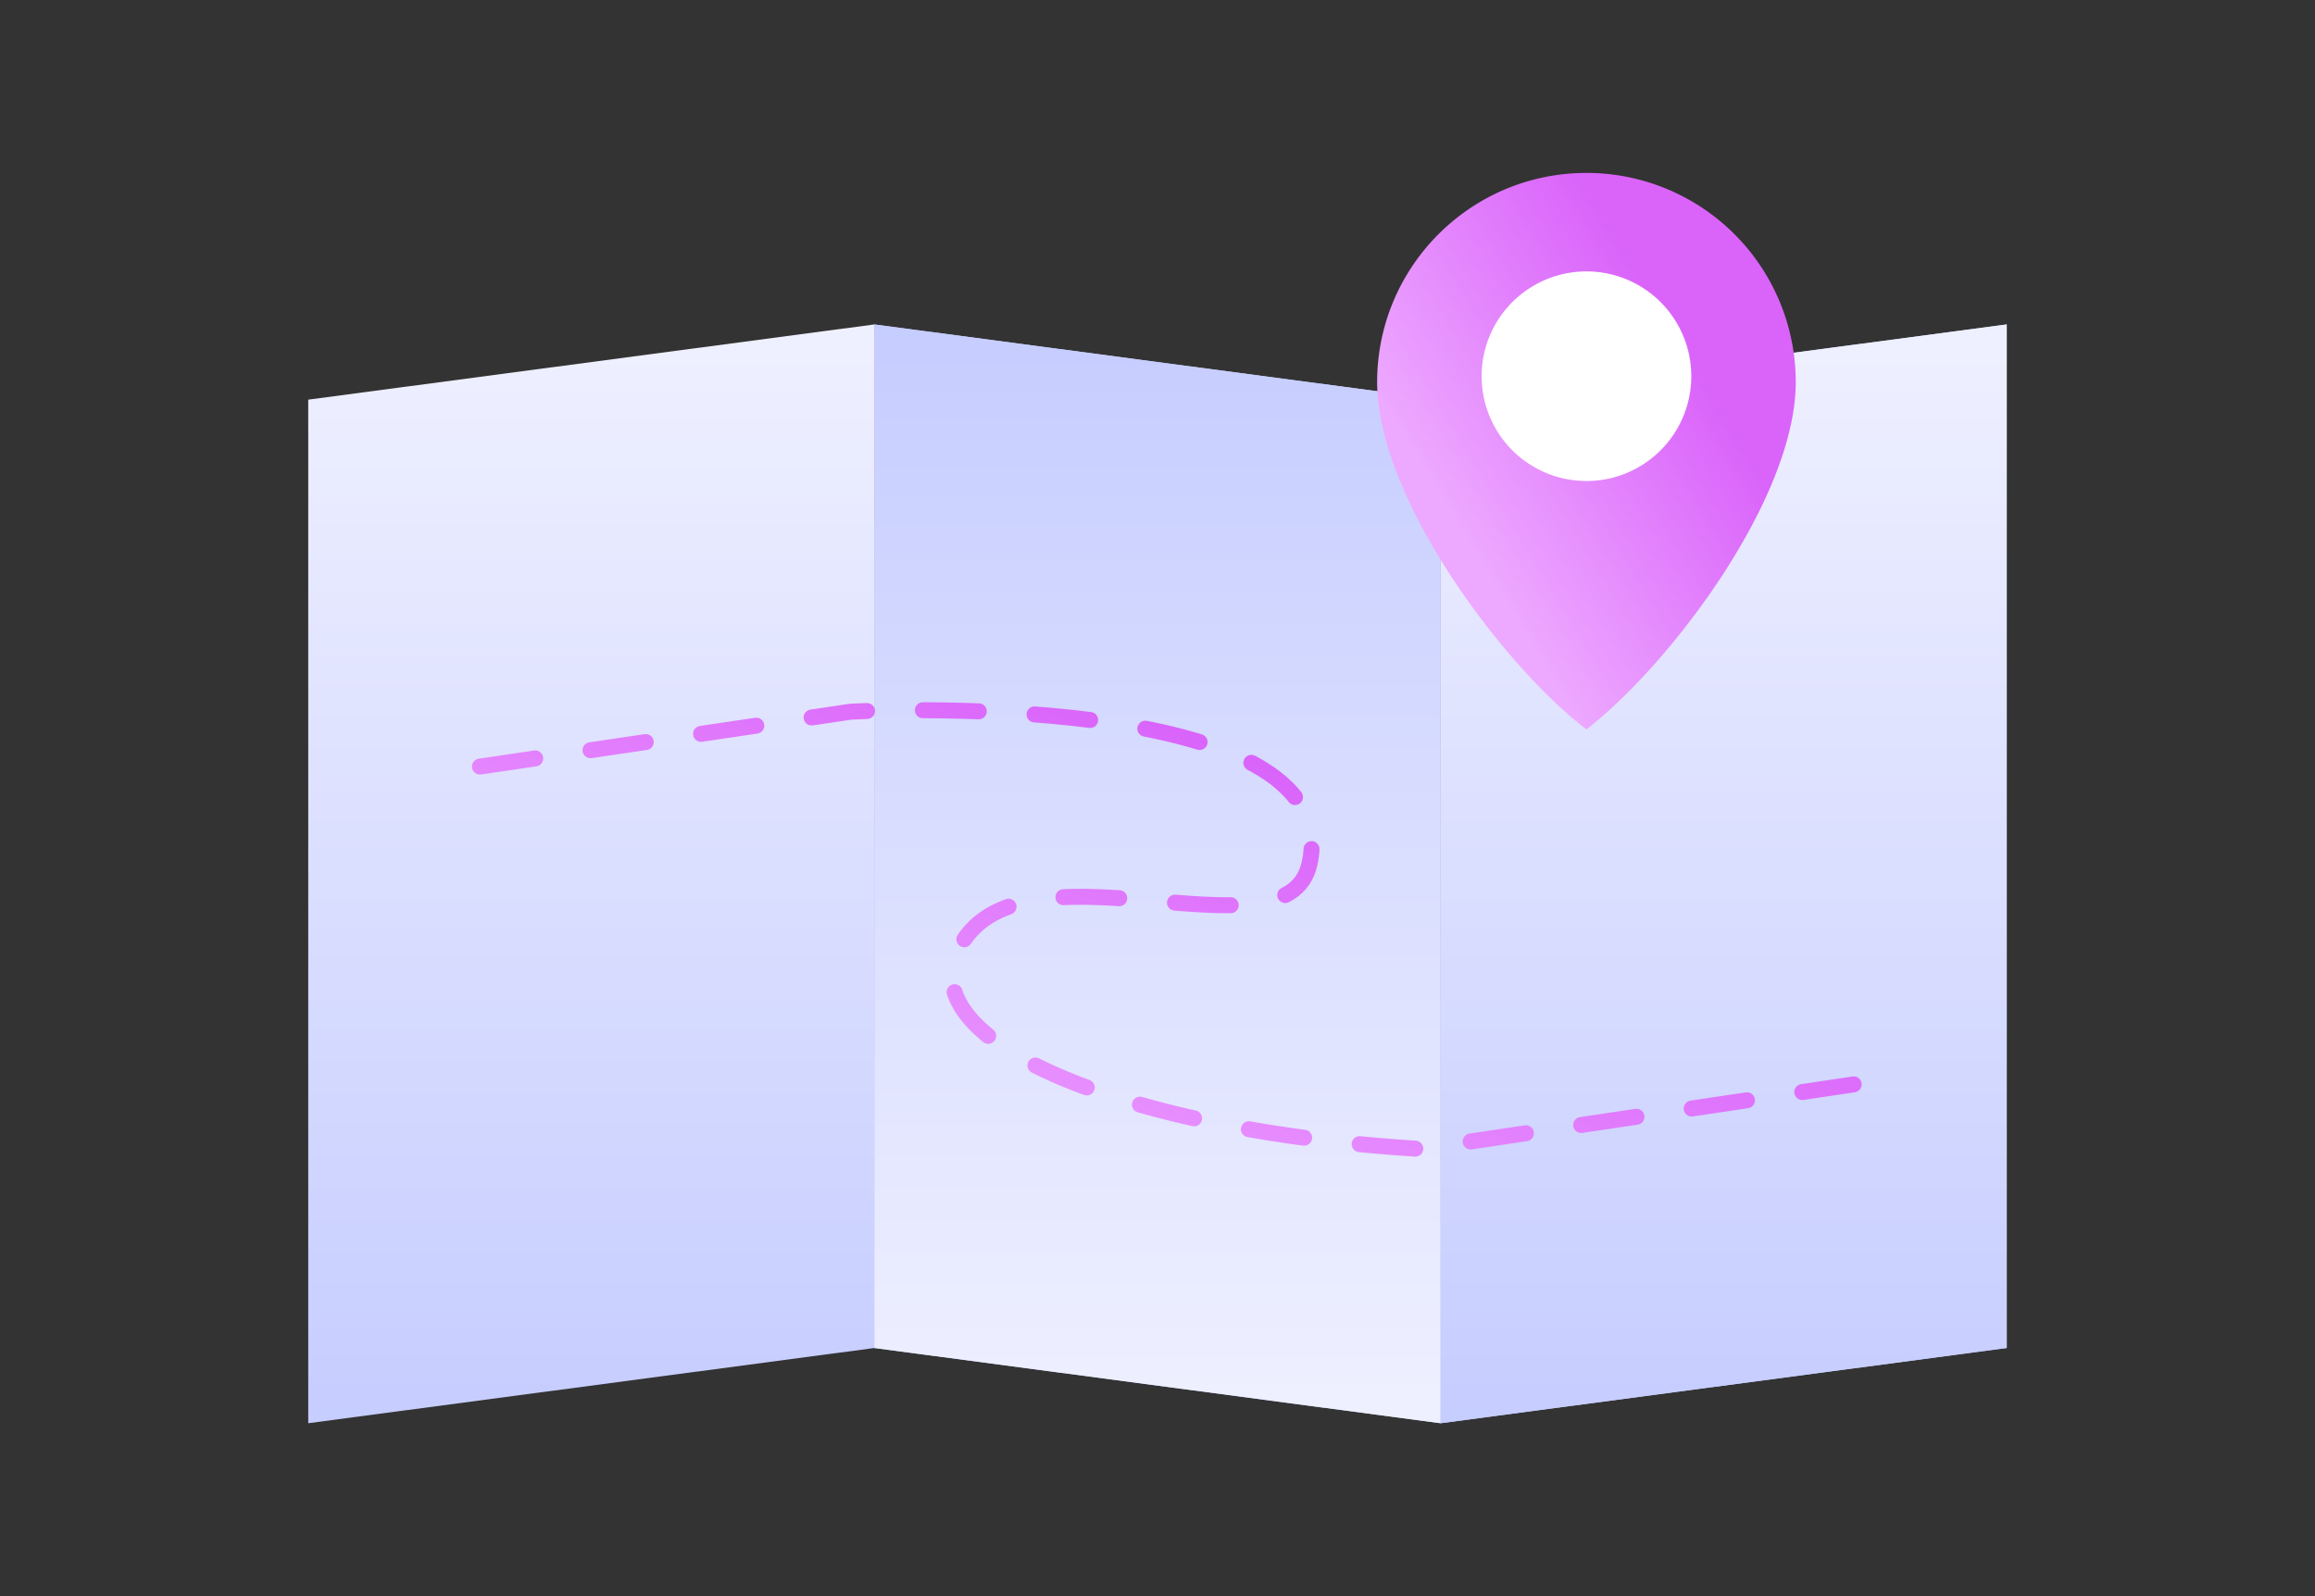 <svg width="116" height="80" viewBox="0 0 116 80" fill="none" xmlns="http://www.w3.org/2000/svg">
    <rect x="0" y="0" width="116" height="80" fill="#333333" stroke="none"/>
    <path d="m43.811 67.564-28.366 3.77V20.031l28.366-3.77v51.302z" fill="url(#28tgk7eyra)"/>
    <path d="m100.554 67.564-28.367 3.77V20.031l28.367-3.77v51.302z" fill="#BBC8F9"/>
    <path d="m100.554 67.564-28.367 3.77V20.031l28.367-3.77v51.302z" fill="url(#tf7abg1zpb)"/>
    <path d="m43.81 67.564 28.376 3.77V20.031l-28.376-3.77v51.302z" fill="#BBC8F9"/>
    <path d="m43.81 67.564 28.376 3.77V20.031l-28.376-3.77v51.302z" fill="url(#tjuz32870c)"/>
    <path d="M89.982 19.155c0 5.794-6.243 14.108-10.488 17.402-4.208-3.21-10.488-11.617-10.488-17.402 0-5.786 4.693-10.488 10.488-10.488a10.485 10.485 0 0 1 10.488 10.488z" fill="url(#882ptrindd)"/>
    <path d="M79.494 24.11a5.253 5.253 0 1 0 0-10.507 5.253 5.253 0 0 0 0 10.506z" fill="#fff"/>
    <path d="m24.049 38.423 18.587-2.753s24.932-1.353 22.982 7.614c-1.129 5.217-14.77-1.782-17.645 4.405-2.183 4.693 8.762 9.023 23.197 9.9l21.713-3.238" stroke="url(#dgw0iprk6e)" stroke-width=".8" stroke-miterlimit="10" stroke-linecap="round" stroke-dasharray="2.8 2.8"/>
    <defs>
        <linearGradient id="28tgk7eyra" x1="29.628" y1="16.262" x2="29.628" y2="71.333" gradientUnits="userSpaceOnUse">
            <stop stop-color="#EFF0FF"/>
            <stop offset="1" stop-color="#C6CDFF"/>
        </linearGradient>
        <linearGradient id="tf7abg1zpb" x1="86.371" y1="16.262" x2="86.371" y2="71.333" gradientUnits="userSpaceOnUse">
            <stop stop-color="#EFF0FF"/>
            <stop offset="1" stop-color="#C6CDFF"/>
        </linearGradient>
        <linearGradient id="tjuz32870c" x1="57.998" y1="16.262" x2="57.998" y2="71.333" gradientUnits="userSpaceOnUse">
            <stop stop-color="#C6CDFF"/>
            <stop offset="1" stop-color="#EFF0FF"/>
        </linearGradient>
        <linearGradient id="882ptrindd" x1="79.352" y1="37.078" x2="91.722" y2="29.549" gradientUnits="userSpaceOnUse">
            <stop stop-color="#EDA9FF"/>
            <stop offset=".992" stop-color="#DA64FA"/>
        </linearGradient>
        <linearGradient id="dgw0iprk6e" x1="57.999" y1="58" x2="65.499" y2="39" gradientUnits="userSpaceOnUse">
            <stop stop-color="#E892FF"/>
            <stop offset=".992" stop-color="#DA64FA"/>
        </linearGradient>
    </defs>
</svg>
